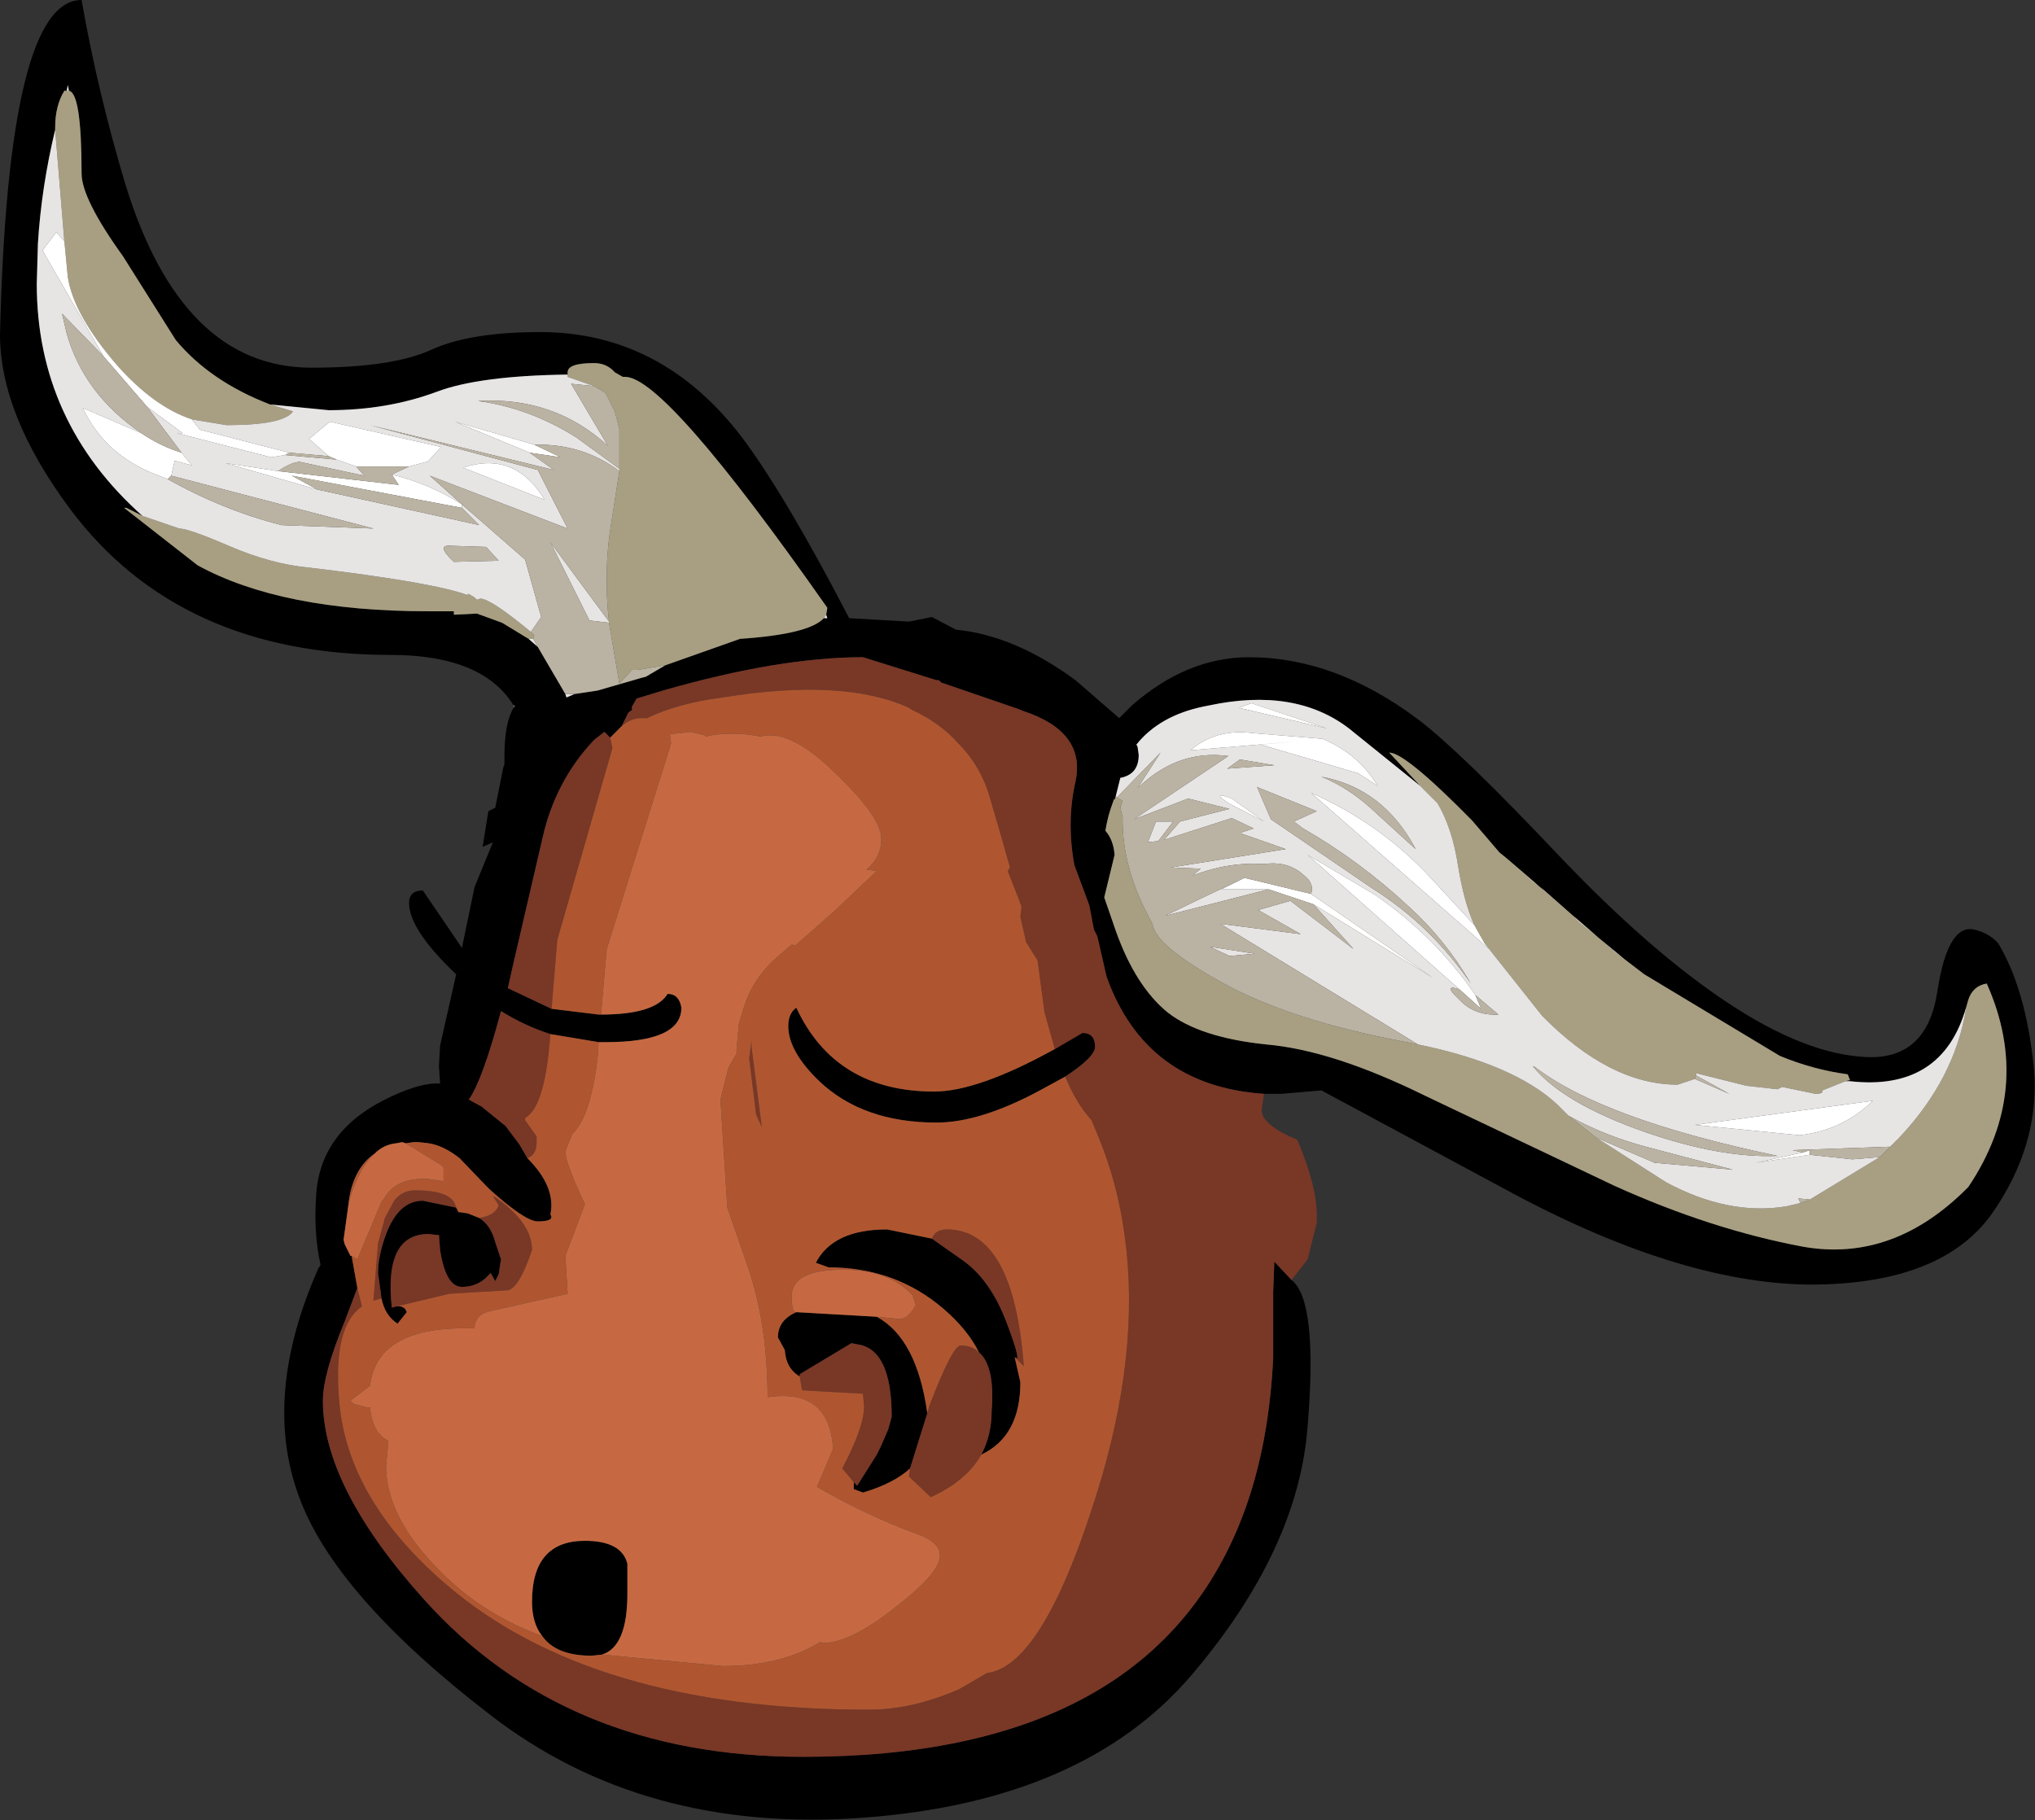<?xml version="1.0" encoding="UTF-8" standalone="no"?>
<svg xmlns:xlink="http://www.w3.org/1999/xlink" height="79.2px" width="88.55px" xmlns="http://www.w3.org/2000/svg">
  <rect width="100%" height="100%" fill="#333333" stroke="none"/>
  <g transform="matrix(1.0, 0.0, 0.0, 1.0, 1.3, 6.35)">
    <path d="M1.6 -2.4 L1.5 -2.4 Q1.1 -1.75 1.1 -0.8 L1.1 -0.7 Q0.5 1.8 0.35 4.25 L0.3 6.0 Q0.3 12.0 4.9 16.1 L4.2 15.75 4.1 15.75 7.3 18.25 Q10.95 20.25 17.35 20.25 L18.45 20.25 18.45 20.4 19.45 20.35 20.55 20.75 21.7 21.45 22.1 21.8 23.3 23.85 23.35 24.0 23.7 23.85 24.7 23.7 26.6 23.15 26.8 23.1 27.65 22.6 30.9 21.45 Q33.9 21.25 34.55 20.55 L34.7 20.55 34.65 20.4 34.7 20.1 Q27.65 10.05 25.9 10.05 L25.8 10.05 25.45 9.85 Q25.1 9.45 24.55 9.45 23.4 9.45 23.4 9.85 L23.4 9.95 Q19.55 10.0 17.7 10.7 15.55 11.5 13.0 11.5 L10.45 11.25 Q7.85 10.25 6.35 8.45 L4.05 4.8 Q2.25 2.3 2.25 1.2 2.25 -2.3 1.7 -2.4 L1.65 -2.65 1.6 -2.4 M21.05 24.35 Q19.7 22.15 15.7 22.15 6.5 22.15 1.75 15.8 -1.3 11.7 -1.3 8.2 -0.95 -6.35 2.25 -6.35 2.95 -2.35 4.15 1.65 6.6 9.65 12.25 9.65 15.7 9.65 17.4 8.9 19.1 8.1 22.2 8.1 27.5 8.1 31.0 12.7 32.9 15.25 35.65 20.55 L38.25 20.7 39.25 20.5 40.3 21.05 Q42.85 21.3 45.5 23.25 L47.4 24.9 47.95 24.35 Q50.35 22.25 53.05 22.25 56.8 22.25 60.4 24.95 62.25 26.35 66.55 30.9 70.5 35.05 73.9 37.3 77.3 39.55 79.95 39.65 82.55 39.75 83.0 36.8 83.45 33.85 84.6 34.1 85.25 34.25 85.65 34.7 86.85 36.7 87.2 40.1 87.5 43.45 85.35 46.5 83.15 49.55 77.45 49.55 71.7 49.5 64.1 45.35 L56.2 41.1 54.45 41.25 53.7 41.25 Q48.55 40.9 46.85 36.15 L46.45 34.4 46.3 34.1 46.1 33.05 45.45 31.3 Q45.1 29.4 45.5 27.65 45.95 25.5 43.25 24.6 L43.0 24.5 39.65 23.35 39.55 23.25 39.45 23.25 36.25 22.25 Q32.6 22.25 27.55 23.7 L26.4 24.05 26.2 24.4 26.2 24.55 26.05 24.65 25.75 25.25 25.25 25.75 25.0 25.5 24.55 25.85 Q22.85 27.65 22.3 30.15 L21.0 35.75 20.8 36.65 22.7 37.55 24.75 37.8 24.85 37.8 Q27.2 37.8 27.75 36.9 28.25 36.9 28.35 37.5 28.35 39.0 25.05 39.0 L24.75 39.0 22.65 38.65 Q21.55 38.3 20.5 37.65 19.7 40.65 19.1 41.5 L19.65 41.8 20.7 42.65 21.3 43.45 21.65 44.05 Q22.9 45.3 22.65 46.5 22.85 46.8 22.1 46.8 21.55 46.8 20.0 45.4 L19.85 45.25 18.7 44.05 Q18.0 43.5 17.35 43.4 L16.9 43.35 16.7 43.35 16.35 43.4 16.2 43.35 15.95 43.4 Q15.4 43.45 15.0 43.85 14.0 44.55 13.85 46.15 L13.65 47.6 13.7 47.8 13.95 48.3 14.0 48.3 14.25 49.7 13.7 51.15 Q12.75 53.45 12.75 54.6 12.75 58.35 17.15 63.25 23.3 70.1 33.65 70.1 48.45 70.1 52.6 60.05 53.9 56.9 54.1 52.75 L54.1 49.9 54.15 48.55 54.9 49.35 Q56.05 50.25 55.6 55.7 55.2 61.1 50.5 66.6 45.8 72.05 36.25 72.75 26.7 73.45 20.0 68.25 13.25 63.05 11.7 58.75 10.1 54.4 12.55 48.85 L12.65 48.7 Q12.35 47.35 12.45 45.8 12.55 43.0 15.35 41.55 16.9 40.75 17.85 40.8 L17.8 40.05 17.85 39.15 18.55 36.05 Q16.5 34.1 16.5 32.95 16.5 32.4 17.1 32.4 L18.8 34.9 19.35 32.25 20.15 30.3 20.05 30.35 19.7 30.5 19.95 28.95 20.25 28.8 20.6 27.05 20.65 26.9 20.65 26.55 Q20.65 25.1 21.05 24.45 L21.1 24.35 21.05 24.35 M47.15 28.5 Q46.9 29.15 46.8 29.8 47.15 30.2 47.2 30.85 L46.75 32.7 47.25 34.15 Q48.1 36.55 49.5 37.7 50.9 38.8 53.8 39.1 56.7 39.35 60.75 41.35 L68.95 45.25 Q73.15 47.15 77.15 47.9 81.1 48.6 84.35 45.3 87.2 41.05 85.15 36.45 84.55 36.55 84.35 37.15 L84.25 37.5 Q83.2 41.15 79.2 40.7 L79.0 40.7 79.2 40.65 79.1 40.4 Q77.6 40.2 76.15 39.6 L70.25 36.05 69.4 35.4 67.4 33.75 67.35 33.7 67.15 33.5 65.9 32.4 65.45 32.05 64.2 30.95 63.95 30.75 62.75 29.35 Q59.85 26.4 59.15 26.4 L60.5 27.85 57.4 25.35 Q55.05 23.55 51.3 24.35 L51.05 24.4 Q49.15 24.8 48.15 26.05 L48.2 26.15 48.25 26.5 Q48.25 27.35 47.45 27.5 L47.25 28.3 47.2 28.45 47.15 28.45 47.15 28.5 M44.6 39.3 L45.8 38.6 Q46.35 38.6 46.35 39.2 46.35 39.65 45.05 40.5 L43.95 41.1 Q41.35 42.5 39.45 42.5 36.25 42.5 34.35 40.7 33.0 39.4 33.0 38.3 33.0 37.75 33.35 37.5 35.05 41.15 39.35 41.15 41.25 41.15 44.6 39.3 M18.55 46.2 L18.65 46.4 18.7 46.4 19.05 46.45 19.55 46.65 Q20.05 46.95 20.25 47.7 L20.5 48.45 20.4 49.1 20.25 49.4 20.05 49.05 19.95 49.15 Q19.5 49.65 18.8 49.65 18.1 49.65 17.85 48.05 L17.8 47.4 17.35 47.35 Q15.4 47.35 15.75 50.55 L15.95 50.5 Q16.3 50.45 16.4 50.75 L16.0 51.25 Q15.45 50.9 15.3 50.15 L15.15 49.05 Q15.15 48.3 15.5 47.35 16.05 45.9 17.1 45.9 L18.55 46.2 M24.9 65.65 L24.45 65.7 Q22.9 65.7 22.3 64.85 21.85 64.3 21.85 63.35 21.85 60.7 24.15 60.7 25.75 60.7 26.0 61.7 L26.0 63.0 Q26.0 65.3 24.9 65.65 M41.3 52.5 Q40.8 51.5 39.75 50.6 37.65 48.8 34.75 48.8 L34.2 48.6 Q34.95 47.15 37.3 47.15 L39.25 47.55 40.6 48.5 Q41.8 49.35 42.5 51.2 43.2 53.05 42.85 52.7 L43.1 53.8 Q43.1 56.15 41.4 56.95 41.85 56.1 41.85 55.05 42.0 53.1 41.3 52.5 M38.3 57.55 Q37.6 58.2 36.25 58.6 L35.85 58.45 35.85 58.3 35.85 58.15 36.0 58.3 36.85 56.95 37.0 56.65 37.35 55.85 37.5 55.3 Q37.5 52.35 36.0 52.15 L35.75 52.1 35.5 52.25 33.5 53.45 33.5 53.55 Q32.9 53.2 32.85 52.4 L32.55 51.85 Q32.55 51.1 33.35 50.75 L36.85 50.95 Q38.6 51.9 39.05 55.15 L38.3 57.55" fill="#000000" fill-rule="evenodd" stroke="none"/>
    <path d="M1.6 -2.4 L1.7 -2.4 Q2.25 -2.3 2.25 1.2 2.25 2.3 4.05 4.8 L6.35 8.45 Q7.85 10.25 10.45 11.25 L11.45 11.55 Q11.05 12.15 8.55 12.15 L7.05 11.9 Q5.4 11.35 3.8 9.55 1.9 7.35 1.65 5.7 L1.5 4.15 1.1 -0.7 1.1 -0.8 Q1.1 -1.75 1.5 -2.4 L1.6 -2.4 M84.25 37.5 L84.35 37.15 Q84.55 36.55 85.15 36.45 87.2 41.05 84.35 45.3 81.1 48.6 77.15 47.9 73.15 47.15 68.95 45.25 L60.75 41.35 Q56.7 39.35 53.8 39.1 50.9 38.8 49.5 37.7 48.1 36.55 47.25 34.15 L46.75 32.7 47.2 30.85 Q47.15 30.2 46.8 29.8 46.9 29.15 47.15 28.5 L47.2 28.45 47.25 28.3 47.3 28.35 47.55 28.5 47.45 28.8 47.55 29.2 Q47.5 31.45 48.85 33.85 48.95 34.8 51.95 36.45 54.9 38.05 59.65 38.95 L60.4 39.1 Q64.55 39.95 66.45 41.7 L66.95 42.2 68.15 43.15 71.2 45.1 Q73.9 46.55 76.4 46.15 L77.05 46.0 77.45 45.85 80.5 44.0 80.95 43.55 81.35 43.15 Q83.75 40.6 84.25 37.55 L84.25 37.5 M60.5 27.85 L59.15 26.4 Q59.85 26.4 62.75 29.35 L63.95 30.75 64.2 30.95 69.0 35.1 69.4 35.4 70.25 36.05 76.15 39.6 Q77.6 40.2 79.1 40.4 L79.2 40.65 79.0 40.7 78.0 41.1 Q78.05 41.25 77.7 41.25 L76.25 40.95 76.05 41.05 74.7 40.9 72.5 40.35 72.5 40.45 72.45 40.6 71.7 40.85 Q68.75 40.85 65.8 37.85 L63.5 34.95 63.3 34.7 62.85 33.9 Q62.4 32.9 62.15 31.35 61.9 29.7 61.25 28.6 L60.5 27.85 M23.4 9.95 L23.4 9.85 Q23.4 9.45 24.55 9.45 25.1 9.45 25.45 9.85 L25.8 10.05 25.9 10.05 Q27.65 10.05 34.7 20.1 L34.65 20.4 34.55 20.55 Q33.9 21.25 30.9 21.45 L27.65 22.6 26.45 22.8 26.2 22.8 25.65 23.4 25.2 20.75 25.2 20.7 Q24.95 18.5 25.3 16.4 L25.65 14.15 25.65 14.05 25.65 12.3 25.45 11.55 25.05 10.75 24.55 10.45 23.4 10.05 23.4 9.95 M21.7 21.45 L20.55 20.75 19.45 20.35 18.45 20.4 18.45 20.25 17.35 20.25 Q10.95 20.25 7.3 18.25 L4.1 15.75 4.2 15.75 4.9 16.1 6.5 16.65 Q6.9 16.65 8.65 17.4 10.5 18.2 12.15 18.35 17.6 19.0 19.05 19.55 L19.05 19.5 19.1 19.5 19.35 19.65 19.45 19.75 19.6 19.7 Q20.05 19.7 21.8 21.15 L21.95 21.3 21.9 21.45 21.75 21.45 21.7 21.45" fill="#a89f82" fill-rule="evenodd" stroke="none"/>
    <path d="M1.7 -2.4 L1.6 -2.4 1.65 -2.65 1.7 -2.4 M1.1 -0.7 L1.5 4.15 1.15 3.75 0.55 4.55 3.2 9.15 1.4 7.3 1.6 8.15 Q2.35 10.8 4.85 12.5 L2.3 11.4 Q3.3 13.55 5.75 14.4 L6.0 14.5 Q8.4 15.85 10.95 16.5 L14.95 16.65 6.15 14.35 6.3 13.7 7.05 13.9 6.6 13.35 5.1 11.35 6.65 12.5 6.4 12.5 10.5 13.55 11.1 13.45 13.35 13.65 14.2 13.95 14.55 14.35 11.75 13.75 Q11.4 13.75 10.8 14.15 L8.5 13.8 12.5 14.95 19.55 16.5 18.8 15.75 18.8 15.6 Q17.4 14.7 15.75 14.3 L16.5 13.95 17.25 13.75 17.6 13.75 17.3 13.75 17.9 13.1 13.05 12.0 12.15 12.75 13.0 13.5 11.3 13.35 7.4 12.35 7.05 11.9 8.55 12.15 Q11.05 12.15 11.45 11.55 L10.45 11.25 13.0 11.5 Q15.55 11.5 17.7 10.7 19.55 10.0 23.4 9.95 L23.4 10.05 24.55 10.45 23.55 10.35 25.15 13.05 Q22.8 10.9 19.5 11.1 21.75 11.4 23.8 12.7 L25.65 14.05 25.65 14.15 Q24.05 12.95 21.95 13.0 L18.5 12.0 21.75 13.35 22.8 14.1 14.8 12.15 22.1 14.1 23.4 16.65 17.4 14.35 18.8 15.6 21.55 18.0 22.25 20.5 21.8 21.15 Q20.05 19.7 19.6 19.7 L19.45 19.75 19.35 19.65 19.1 19.5 19.05 19.5 19.05 19.55 Q17.6 19.0 12.15 18.35 10.5 18.2 8.65 17.4 6.9 16.65 6.5 16.65 L4.9 16.1 Q0.3 12.0 0.3 6.0 L0.35 4.25 Q0.5 1.8 1.1 -0.7 M84.25 37.5 L84.25 37.55 Q83.75 40.6 81.35 43.15 L80.95 43.55 76.7 43.7 77.15 43.8 75.1 44.25 77.45 43.9 79.3 44.1 80.5 44.0 77.45 45.85 76.95 45.8 77.05 46.0 76.4 46.15 Q73.9 46.55 71.2 45.1 L68.15 43.15 70.7 44.25 74.1 44.55 70.5 43.6 Q68.55 43.1 66.95 42.2 L66.45 41.7 Q64.55 39.95 60.4 39.1 L51.8 33.85 55.3 34.3 53.45 33.25 54.85 32.85 57.6 34.95 55.85 33.0 61.05 36.2 55.75 32.55 Q55.9 32.1 55.45 31.75 54.75 31.1 53.7 31.25 52.15 31.15 50.6 31.75 L50.95 31.45 49.65 31.4 54.65 30.6 52.65 29.9 53.25 29.7 52.3 29.25 49.35 30.2 50.05 29.4 52.2 28.85 50.4 28.4 48.05 29.3 52.15 26.55 Q49.95 26.25 48.2 27.95 L49.2 26.4 47.3 28.35 47.25 28.3 47.45 27.5 Q48.25 27.35 48.25 26.5 L48.2 26.15 48.15 26.05 Q49.15 24.8 51.05 24.4 L51.3 24.35 Q55.05 23.55 57.4 25.35 L60.5 27.85 61.25 28.6 Q61.9 29.7 62.15 31.35 62.4 32.9 62.85 33.9 L61.0 31.9 Q58.8 29.5 55.75 28.15 L63.5 34.95 65.8 37.85 Q68.75 40.85 71.7 40.85 L72.45 40.6 73.95 41.25 72.5 40.45 72.5 40.35 74.7 40.9 76.05 41.05 76.25 40.95 77.7 41.25 Q78.05 41.25 78.0 41.1 L79.0 40.7 79.2 40.7 Q83.2 41.15 84.25 37.5 M52.6 24.45 L56.45 25.35 53.15 24.25 52.6 24.45 M64.2 30.95 L65.45 32.05 65.9 32.4 67.15 33.5 67.35 33.7 67.4 33.75 69.4 35.4 69.0 35.1 64.2 30.95 M56.2 27.45 Q57.45 27.95 58.6 29.05 L60.3 30.6 Q58.9 27.95 56.2 27.45 M56.25 25.8 L53.2 25.55 Q51.6 25.35 50.5 26.3 L55.3 25.9 53.55 26.05 57.8 27.3 58.65 27.85 Q57.8 26.45 56.25 25.8 M52.1 27.1 L54.15 26.95 52.65 26.7 52.1 27.1 M52.15 28.6 L53.7 29.4 52.3 28.4 Q51.35 28.05 52.15 28.6 M54.0 29.3 L58.4 32.3 Q60.95 33.9 62.7 36.45 61.6 34.55 60.0 33.1 57.85 31.1 55.4 29.7 L55.0 29.4 56.0 28.95 53.4 27.9 54.0 29.3 M53.9 32.35 L49.4 33.5 Q51.15 32.65 52.85 31.85 L51.85 32.35 53.9 32.35 M51.35 34.85 L53.3 35.15 52.2 35.25 51.35 34.85 M62.9 36.95 Q61.15 34.4 58.55 32.6 L55.6 30.85 62.2 36.7 Q61.45 36.45 62.2 37.15 62.85 37.85 63.9 37.8 L62.9 36.95 M49.0 29.4 L49.75 29.4 49.1 30.25 48.65 30.3 49.0 29.4 M65.4 40.05 Q66.7 41.65 70.25 42.9 73.55 44.05 76.05 43.95 68.4 42.35 65.45 40.05 L65.4 40.05 M80.2 41.55 L72.45 42.6 77.0 43.05 Q78.85 42.85 80.2 41.55 M34.65 20.4 L34.7 20.55 34.55 20.55 34.65 20.4 M23.7 23.85 L23.35 24.0 23.3 23.85 23.7 23.85 M22.1 21.8 L21.7 21.45 21.75 21.45 21.9 21.45 22.1 21.8 M25.2 20.7 L25.2 20.75 24.35 20.65 22.65 17.25 25.2 20.7 M18.3 17.4 Q17.65 17.35 18.45 18.1 L20.4 18.05 19.85 17.45 18.3 17.4 M18.85 14.0 L22.4 15.4 Q21.1 13.25 18.85 14.0" fill="#e7e4e4" fill-rule="evenodd" stroke="none"/>
    <path d="M1.5 4.15 L1.65 5.7 Q1.9 7.35 3.8 9.55 5.4 11.35 7.05 11.9 L7.4 12.35 11.3 13.35 11.1 13.45 10.5 13.55 6.4 12.5 6.65 12.5 5.1 11.35 3.2 9.15 0.55 4.55 1.15 3.75 1.5 4.15 M52.6 24.45 L53.15 24.25 56.45 25.35 52.6 24.45 M56.25 25.8 Q57.8 26.45 58.65 27.85 L57.8 27.3 53.55 26.05 55.3 25.9 50.5 26.3 Q51.6 25.35 53.2 25.55 L56.25 25.8 M52.15 28.6 Q51.35 28.05 52.3 28.4 L53.7 29.4 52.15 28.6 M55.85 33.0 L53.9 32.35 51.85 32.35 52.85 31.85 55.75 32.55 61.05 36.2 55.85 33.0 M62.2 36.7 L55.6 30.85 58.55 32.6 Q61.15 34.4 62.9 36.95 L63.15 37.55 62.2 36.7 M62.85 33.9 L63.3 34.7 63.5 34.95 55.75 28.15 Q58.8 29.5 61.0 31.9 L62.85 33.9 M80.2 41.55 Q78.85 42.85 77.0 43.05 L72.45 42.6 80.2 41.55 M77.15 43.8 L77.45 43.7 77.45 43.9 75.1 44.25 77.15 43.8 M21.95 13.0 L23.1 13.55 21.75 13.35 18.5 12.0 21.95 13.0 M6.15 14.35 L6.0 14.5 5.75 14.4 Q3.3 13.55 2.3 11.4 L4.85 12.5 Q5.65 13.05 6.6 13.35 L7.05 13.9 6.3 13.7 6.15 14.35 M17.3 13.75 L17.25 13.75 16.5 13.95 14.2 13.95 13.35 13.65 13.0 13.5 12.15 12.75 13.05 12.0 17.9 13.1 17.3 13.75 M15.75 14.3 Q17.4 14.7 18.8 15.6 L18.8 15.75 11.4 14.35 12.5 14.95 8.5 13.8 10.8 14.15 16.05 14.75 15.75 14.3 M18.85 14.0 Q21.1 13.25 22.4 15.4 L18.85 14.0" fill="#ffffff" fill-rule="evenodd" stroke="none"/>
    <path d="M53.7 41.25 L53.6 41.95 Q53.6 42.6 55.15 43.25 56.0 45.25 56.0 46.55 L56.0 46.85 55.6 48.45 54.9 49.35 54.15 48.55 54.1 49.9 54.1 52.75 Q53.9 56.9 52.6 60.05 48.45 70.1 33.65 70.1 23.3 70.1 17.15 63.25 12.75 58.35 12.75 54.6 12.75 53.45 13.7 51.15 L14.25 49.7 14.45 50.5 Q13.2 51.35 13.45 54.5 13.75 58.8 18.0 62.5 24.35 68.05 36.5 68.05 38.4 68.05 40.45 67.15 L41.65 66.45 Q44.2 66.15 46.65 57.9 48.4 51.85 47.55 46.85 47.25 45.0 46.55 43.25 L46.2 42.4 Q45.55 41.7 45.05 40.5 46.35 39.65 46.35 39.2 46.35 38.6 45.8 38.6 L44.6 39.3 44.15 37.7 43.85 35.45 43.35 34.65 43.1 33.55 43.15 33.1 43.0 32.7 42.55 31.55 42.65 31.4 42.15 29.65 41.8 28.45 Q41.4 27.0 40.4 26.0 39.6 25.1 38.4 24.55 L38.25 24.45 Q35.4 23.15 30.15 24.0 28.2 24.25 26.85 24.9 L26.6 24.9 Q26.15 24.9 25.75 25.25 L26.05 24.65 26.2 24.55 26.2 24.4 26.4 24.05 27.55 23.7 Q32.6 22.25 36.25 22.25 L39.45 23.25 39.55 23.25 39.65 23.35 43.0 24.5 43.25 24.6 Q45.95 25.5 45.5 27.65 45.1 29.4 45.45 31.3 L46.1 33.05 46.3 34.1 46.45 34.4 46.85 36.15 Q48.55 40.9 53.7 41.25 M54.1 49.9 L54.05 49.9 54.1 49.9 M21.65 44.05 L21.3 43.45 20.7 42.65 19.65 41.8 19.1 41.5 Q19.7 40.65 20.5 37.65 21.55 38.3 22.65 38.65 L22.6 39.2 Q22.35 41.85 21.55 42.3 L21.55 42.4 22.05 43.1 22.05 43.35 Q22.05 43.9 21.65 44.05 M22.7 37.55 L20.8 36.65 21.0 35.75 22.3 30.15 Q22.85 27.65 24.55 25.85 L25.0 25.5 25.25 25.75 25.35 26.2 22.95 34.55 22.7 37.55 M19.55 46.65 Q20.25 46.55 20.4 46.1 L20.15 45.7 20.25 45.75 Q21.85 46.85 21.85 48.05 21.25 49.8 20.75 49.8 L18.25 49.95 15.95 50.5 15.75 50.55 Q15.4 47.35 17.35 47.35 L17.8 47.4 17.85 48.05 Q18.1 49.65 18.8 49.65 19.5 49.65 19.95 49.15 L20.05 49.05 20.25 49.4 20.4 49.1 20.5 48.45 20.25 47.7 Q20.05 46.95 19.55 46.65 M15.3 50.15 L14.95 50.25 15.15 47.75 15.45 46.65 15.85 45.9 Q16.2 45.45 16.75 45.45 18.25 45.45 18.5 46.05 L18.55 46.2 17.1 45.9 Q16.05 45.9 15.5 47.35 15.15 48.3 15.15 49.05 L15.3 50.15 M31.4 38.95 L31.4 39.2 31.85 42.7 31.6 42.15 31.3 39.7 31.4 38.95 M39.25 47.55 Q39.4 47.15 39.9 47.15 42.8 47.15 43.25 53.1 L42.85 52.7 Q43.2 53.05 42.5 51.2 41.8 49.35 40.6 48.5 L39.25 47.55 M41.4 56.95 Q40.75 58.1 39.2 58.8 L38.25 57.9 38.3 57.55 39.05 55.15 39.15 54.8 Q40.15 52.2 40.5 52.2 41.0 52.2 41.3 52.5 42.0 53.1 41.85 55.05 41.85 56.1 41.4 56.95 M35.85 58.15 L35.35 57.55 Q36.3 55.75 36.3 54.85 L36.25 54.3 33.6 54.15 33.5 53.55 33.5 53.45 35.5 52.25 35.75 52.1 36.0 52.15 Q37.5 52.35 37.5 55.3 L37.35 55.85 37.0 56.65 36.85 56.95 36.0 58.3 35.85 58.15" fill="#793726" fill-rule="evenodd" stroke="none"/>
    <path d="M80.95 43.55 L80.5 44.0 79.3 44.1 77.45 43.9 77.45 43.7 77.15 43.8 76.7 43.7 80.95 43.55 M77.45 45.85 L77.05 46.0 76.95 45.8 77.45 45.85 M68.15 43.15 L66.95 42.2 Q68.55 43.1 70.5 43.6 L74.1 44.55 70.7 44.25 68.15 43.15 M60.4 39.1 L59.65 38.95 Q54.9 38.05 51.95 36.45 48.95 34.8 48.85 33.85 47.5 31.45 47.55 29.2 L47.45 28.8 47.55 28.5 47.3 28.35 49.2 26.4 48.2 27.95 Q49.95 26.25 52.15 26.55 L48.05 29.3 50.4 28.4 52.2 28.85 50.05 29.4 49.35 30.2 52.3 29.25 53.25 29.7 52.65 29.9 54.65 30.6 49.65 31.4 50.95 31.45 50.6 31.75 Q52.15 31.15 53.7 31.25 54.75 31.1 55.45 31.75 55.9 32.1 55.75 32.55 L52.85 31.85 Q51.15 32.65 49.4 33.5 L53.9 32.35 55.85 33.0 57.6 34.95 54.85 32.85 53.45 33.25 55.3 34.3 51.8 33.85 60.4 39.1 M47.2 28.45 L47.15 28.5 47.15 28.45 47.2 28.45 M56.2 27.45 Q58.9 27.95 60.3 30.6 L58.6 29.05 Q57.45 27.95 56.2 27.45 M52.1 27.1 L52.65 26.7 54.15 26.95 52.1 27.1 M54.0 29.3 L53.4 27.9 56.0 28.95 55.0 29.4 55.4 29.7 Q57.85 31.1 60.0 33.1 61.6 34.55 62.7 36.45 60.95 33.9 58.4 32.3 L54.0 29.3 M51.35 34.85 L52.2 35.25 53.3 35.15 51.35 34.85 M62.2 36.7 L63.15 37.55 62.9 36.95 63.9 37.8 Q62.85 37.85 62.2 37.15 61.45 36.45 62.2 36.7 M49.0 29.4 L48.65 30.3 49.1 30.25 49.75 29.4 49.0 29.4 M72.45 40.6 L72.5 40.45 73.95 41.25 72.45 40.6 M65.4 40.05 L65.45 40.05 Q68.4 42.35 76.05 43.95 73.55 44.05 70.25 42.9 66.7 41.65 65.4 40.05 M27.65 22.6 L26.8 23.1 26.6 23.15 24.7 23.7 23.7 23.85 23.3 23.85 22.1 21.8 21.9 21.45 21.95 21.3 21.8 21.15 22.25 20.5 21.55 18.0 18.8 15.6 17.4 14.35 23.4 16.65 22.1 14.1 14.8 12.15 22.8 14.1 21.75 13.35 23.1 13.55 21.95 13.0 Q24.05 12.95 25.65 14.15 L25.3 16.4 Q24.95 18.5 25.2 20.7 L22.65 17.25 24.35 20.65 25.2 20.75 25.65 23.4 26.2 22.8 26.45 22.8 27.65 22.6 M25.65 14.05 L23.8 12.7 Q21.75 11.4 19.5 11.1 22.8 10.9 25.15 13.05 L23.55 10.35 24.55 10.45 25.05 10.75 25.45 11.55 25.65 12.3 25.65 14.05 M4.85 12.5 Q2.35 10.8 1.6 8.15 L1.4 7.3 3.2 9.15 5.1 11.35 6.6 13.35 Q5.65 13.05 4.85 12.5 M11.1 13.45 L11.3 13.35 13.0 13.5 13.35 13.65 11.1 13.45 M6.0 14.5 L6.15 14.35 14.95 16.65 10.95 16.5 Q8.4 15.85 6.0 14.5 M17.25 13.75 L17.3 13.75 17.6 13.75 17.25 13.75 M14.2 13.95 L16.5 13.95 15.75 14.3 16.05 14.75 10.8 14.15 Q11.4 13.75 11.75 13.75 L14.55 14.35 14.2 13.95 M18.8 15.75 L19.55 16.5 12.5 14.95 11.4 14.35 18.8 15.75 M18.3 17.4 L19.85 17.45 20.4 18.05 18.45 18.1 Q17.65 17.35 18.3 17.4" fill="#bab3a3" fill-rule="evenodd" stroke="none"/>
    <path d="M25.75 25.25 Q26.15 24.9 26.6 24.9 L26.85 24.9 Q28.2 24.25 30.15 24.0 35.4 23.15 38.25 24.45 L38.4 24.55 Q39.6 25.1 40.4 26.0 41.4 27.0 41.8 28.45 L42.15 29.65 42.65 31.4 42.55 31.55 43.0 32.7 43.15 33.1 43.1 33.55 43.35 34.65 43.85 35.45 44.15 37.7 44.6 39.3 Q41.25 41.15 39.35 41.15 35.05 41.15 33.35 37.5 33.0 37.75 33.0 38.3 33.0 39.4 34.35 40.7 36.25 42.5 39.45 42.5 41.35 42.5 43.95 41.1 L45.05 40.5 Q45.55 41.7 46.2 42.4 L46.55 43.25 Q47.25 45.0 47.55 46.85 48.4 51.85 46.65 57.9 44.2 66.15 41.65 66.45 L40.45 67.15 Q38.4 68.05 36.5 68.05 24.35 68.05 18.0 62.5 13.75 58.8 13.45 54.5 13.2 51.35 14.45 50.5 L14.25 49.7 14.0 48.3 14.25 48.45 15.3 45.95 15.45 45.75 Q15.95 44.9 17.3 44.95 L18.0 45.05 18.0 44.45 17.9 44.35 16.35 43.4 16.7 43.35 16.9 43.35 17.35 43.4 Q18.0 43.5 18.7 44.05 L19.85 45.25 20.0 45.4 Q21.55 46.8 22.1 46.8 22.85 46.8 22.65 46.5 22.9 45.3 21.65 44.05 22.05 43.9 22.05 43.35 L22.05 43.1 21.55 42.4 21.55 42.3 Q22.35 41.85 22.6 39.2 L22.65 38.65 24.75 39.0 24.7 39.7 Q24.4 42.25 23.6 43.0 L23.3 43.75 Q23.3 44.25 24.15 46.05 L23.3 48.3 23.4 49.95 20.05 50.7 Q19.35 50.85 19.35 51.45 L18.9 51.45 Q15.1 51.45 14.8 53.95 L13.95 54.6 14.1 54.75 14.7 54.9 14.8 54.9 Q14.9 56.0 15.6 56.35 L15.5 57.45 Q15.5 59.9 18.35 62.5 20.0 64.0 22.3 64.85 22.9 65.7 24.45 65.7 L24.9 65.65 30.15 66.15 Q32.7 66.15 34.4 65.1 L34.5 65.15 Q35.7 65.15 37.65 63.6 39.6 62.1 39.6 61.35 39.6 60.75 38.6 60.4 36.4 59.6 34.25 58.35 L34.95 56.7 Q34.8 54.05 32.1 54.45 32.1 51.3 31.25 48.8 L30.35 46.2 30.05 41.5 30.4 40.1 30.75 39.5 30.75 39.35 30.85 38.2 31.05 37.55 Q31.4 36.35 32.35 35.45 L33.15 34.75 33.3 34.8 34.95 33.35 36.85 31.55 36.45 31.5 36.4 31.5 Q37.05 30.95 37.05 30.15 37.05 29.2 35.0 27.25 33.05 25.35 31.8 25.7 30.5 25.45 29.4 25.7 L29.4 25.65 28.75 25.5 27.85 25.6 27.9 26.0 25.1 34.95 24.85 37.8 24.75 37.8 22.7 37.55 22.95 34.55 25.35 26.2 25.25 25.75 25.75 25.25 M13.85 46.15 Q14.0 44.55 15.0 43.85 14.55 44.25 14.2 45.05 13.95 45.6 13.85 46.15 M19.55 46.65 L19.05 46.45 18.7 46.4 18.65 46.4 18.55 46.2 18.5 46.05 Q18.25 45.45 16.75 45.45 16.2 45.45 15.85 45.9 L15.45 46.65 15.15 47.75 14.95 50.25 15.3 50.15 Q15.45 50.9 16.0 51.25 L16.4 50.75 Q16.3 50.45 15.95 50.5 L18.25 49.95 20.75 49.8 Q21.25 49.8 21.85 48.05 21.85 46.85 20.25 45.75 L20.15 45.7 20.4 46.1 Q20.25 46.55 19.55 46.65 M31.4 38.95 L31.3 39.7 31.6 42.15 31.85 42.7 31.4 39.2 31.4 38.95 M39.25 47.55 L37.3 47.15 Q34.95 47.15 34.2 48.6 L34.75 48.8 Q37.65 48.8 39.75 50.6 40.8 51.5 41.3 52.5 41.0 52.2 40.5 52.2 40.15 52.2 39.15 54.8 L39.05 55.15 Q38.6 51.9 36.85 50.95 L37.85 51.05 Q38.2 51.05 38.55 50.45 L38.4 50.0 Q37.35 48.9 35.4 48.9 33.15 48.9 33.15 50.05 33.15 50.8 33.35 50.75 32.55 51.1 32.55 51.85 L32.85 52.4 Q32.9 53.2 33.5 53.55 L33.6 54.15 36.25 54.3 36.3 54.85 Q36.3 55.75 35.35 57.55 L35.85 58.15 35.85 58.3 35.85 58.45 36.25 58.6 Q37.6 58.2 38.3 57.55 L38.25 57.9 39.2 58.8 Q40.75 58.1 41.4 56.95 43.1 56.15 43.1 53.8 L42.85 52.7 43.25 53.1 Q42.8 47.15 39.9 47.15 39.4 47.15 39.25 47.55" fill="#af5630" fill-rule="evenodd" stroke="none"/>
    <path d="M24.75 39.0 L25.05 39.0 Q28.35 39.0 28.35 37.5 28.25 36.9 27.75 36.9 27.2 37.8 24.85 37.8 L25.1 34.95 27.9 26.0 27.85 25.6 28.75 25.5 29.4 25.65 29.4 25.7 Q30.5 25.45 31.8 25.7 33.05 25.35 35.0 27.25 37.05 29.2 37.05 30.15 37.05 30.95 36.4 31.5 L36.45 31.5 36.85 31.55 34.95 33.35 33.3 34.8 33.15 34.75 32.35 35.45 Q31.4 36.35 31.05 37.55 L30.85 38.2 30.75 39.35 30.75 39.5 30.4 40.1 30.05 41.5 30.35 46.2 31.25 48.8 Q32.1 51.3 32.1 54.45 34.8 54.05 34.95 56.7 L34.25 58.35 Q36.4 59.6 38.6 60.4 39.6 60.75 39.6 61.35 39.6 62.1 37.65 63.6 35.7 65.15 34.5 65.15 L34.4 65.1 Q32.7 66.15 30.15 66.15 L24.9 65.65 Q26.0 65.3 26.0 63.0 L26.0 61.7 Q25.75 60.7 24.15 60.7 21.85 60.7 21.85 63.35 21.85 64.3 22.3 64.85 20.0 64.0 18.35 62.5 15.5 59.9 15.5 57.45 L15.6 56.35 Q14.9 56.0 14.8 54.9 L14.7 54.9 14.1 54.75 13.95 54.6 14.8 53.95 Q15.1 51.45 18.9 51.45 L19.35 51.45 Q19.35 50.85 20.05 50.7 L23.4 49.95 23.3 48.3 24.15 46.05 Q23.3 44.25 23.3 43.75 L23.6 43.0 Q24.4 42.25 24.7 39.7 L24.75 39.0 M15.0 43.85 Q15.4 43.45 15.95 43.4 L16.2 43.35 16.35 43.4 17.9 44.35 18.0 44.45 18.0 45.05 17.3 44.95 Q15.95 44.9 15.45 45.75 L15.3 45.95 14.25 48.45 14.0 48.3 13.95 48.3 13.7 47.8 13.65 47.6 13.85 46.15 Q13.95 45.6 14.2 45.05 14.55 44.25 15.0 43.85 M33.35 50.75 Q33.15 50.8 33.15 50.05 33.15 48.9 35.4 48.9 37.35 48.9 38.4 50.0 L38.55 50.45 Q38.2 51.05 37.85 51.05 L36.85 50.95 33.35 50.75" fill="#c66942" fill-rule="evenodd" stroke="none"/>
    <path d="M21.05 24.45 L21.05 24.35 21.1 24.35 21.05 24.45" fill="#b4896d" fill-rule="evenodd" stroke="none"/>
  </g>
</svg>
